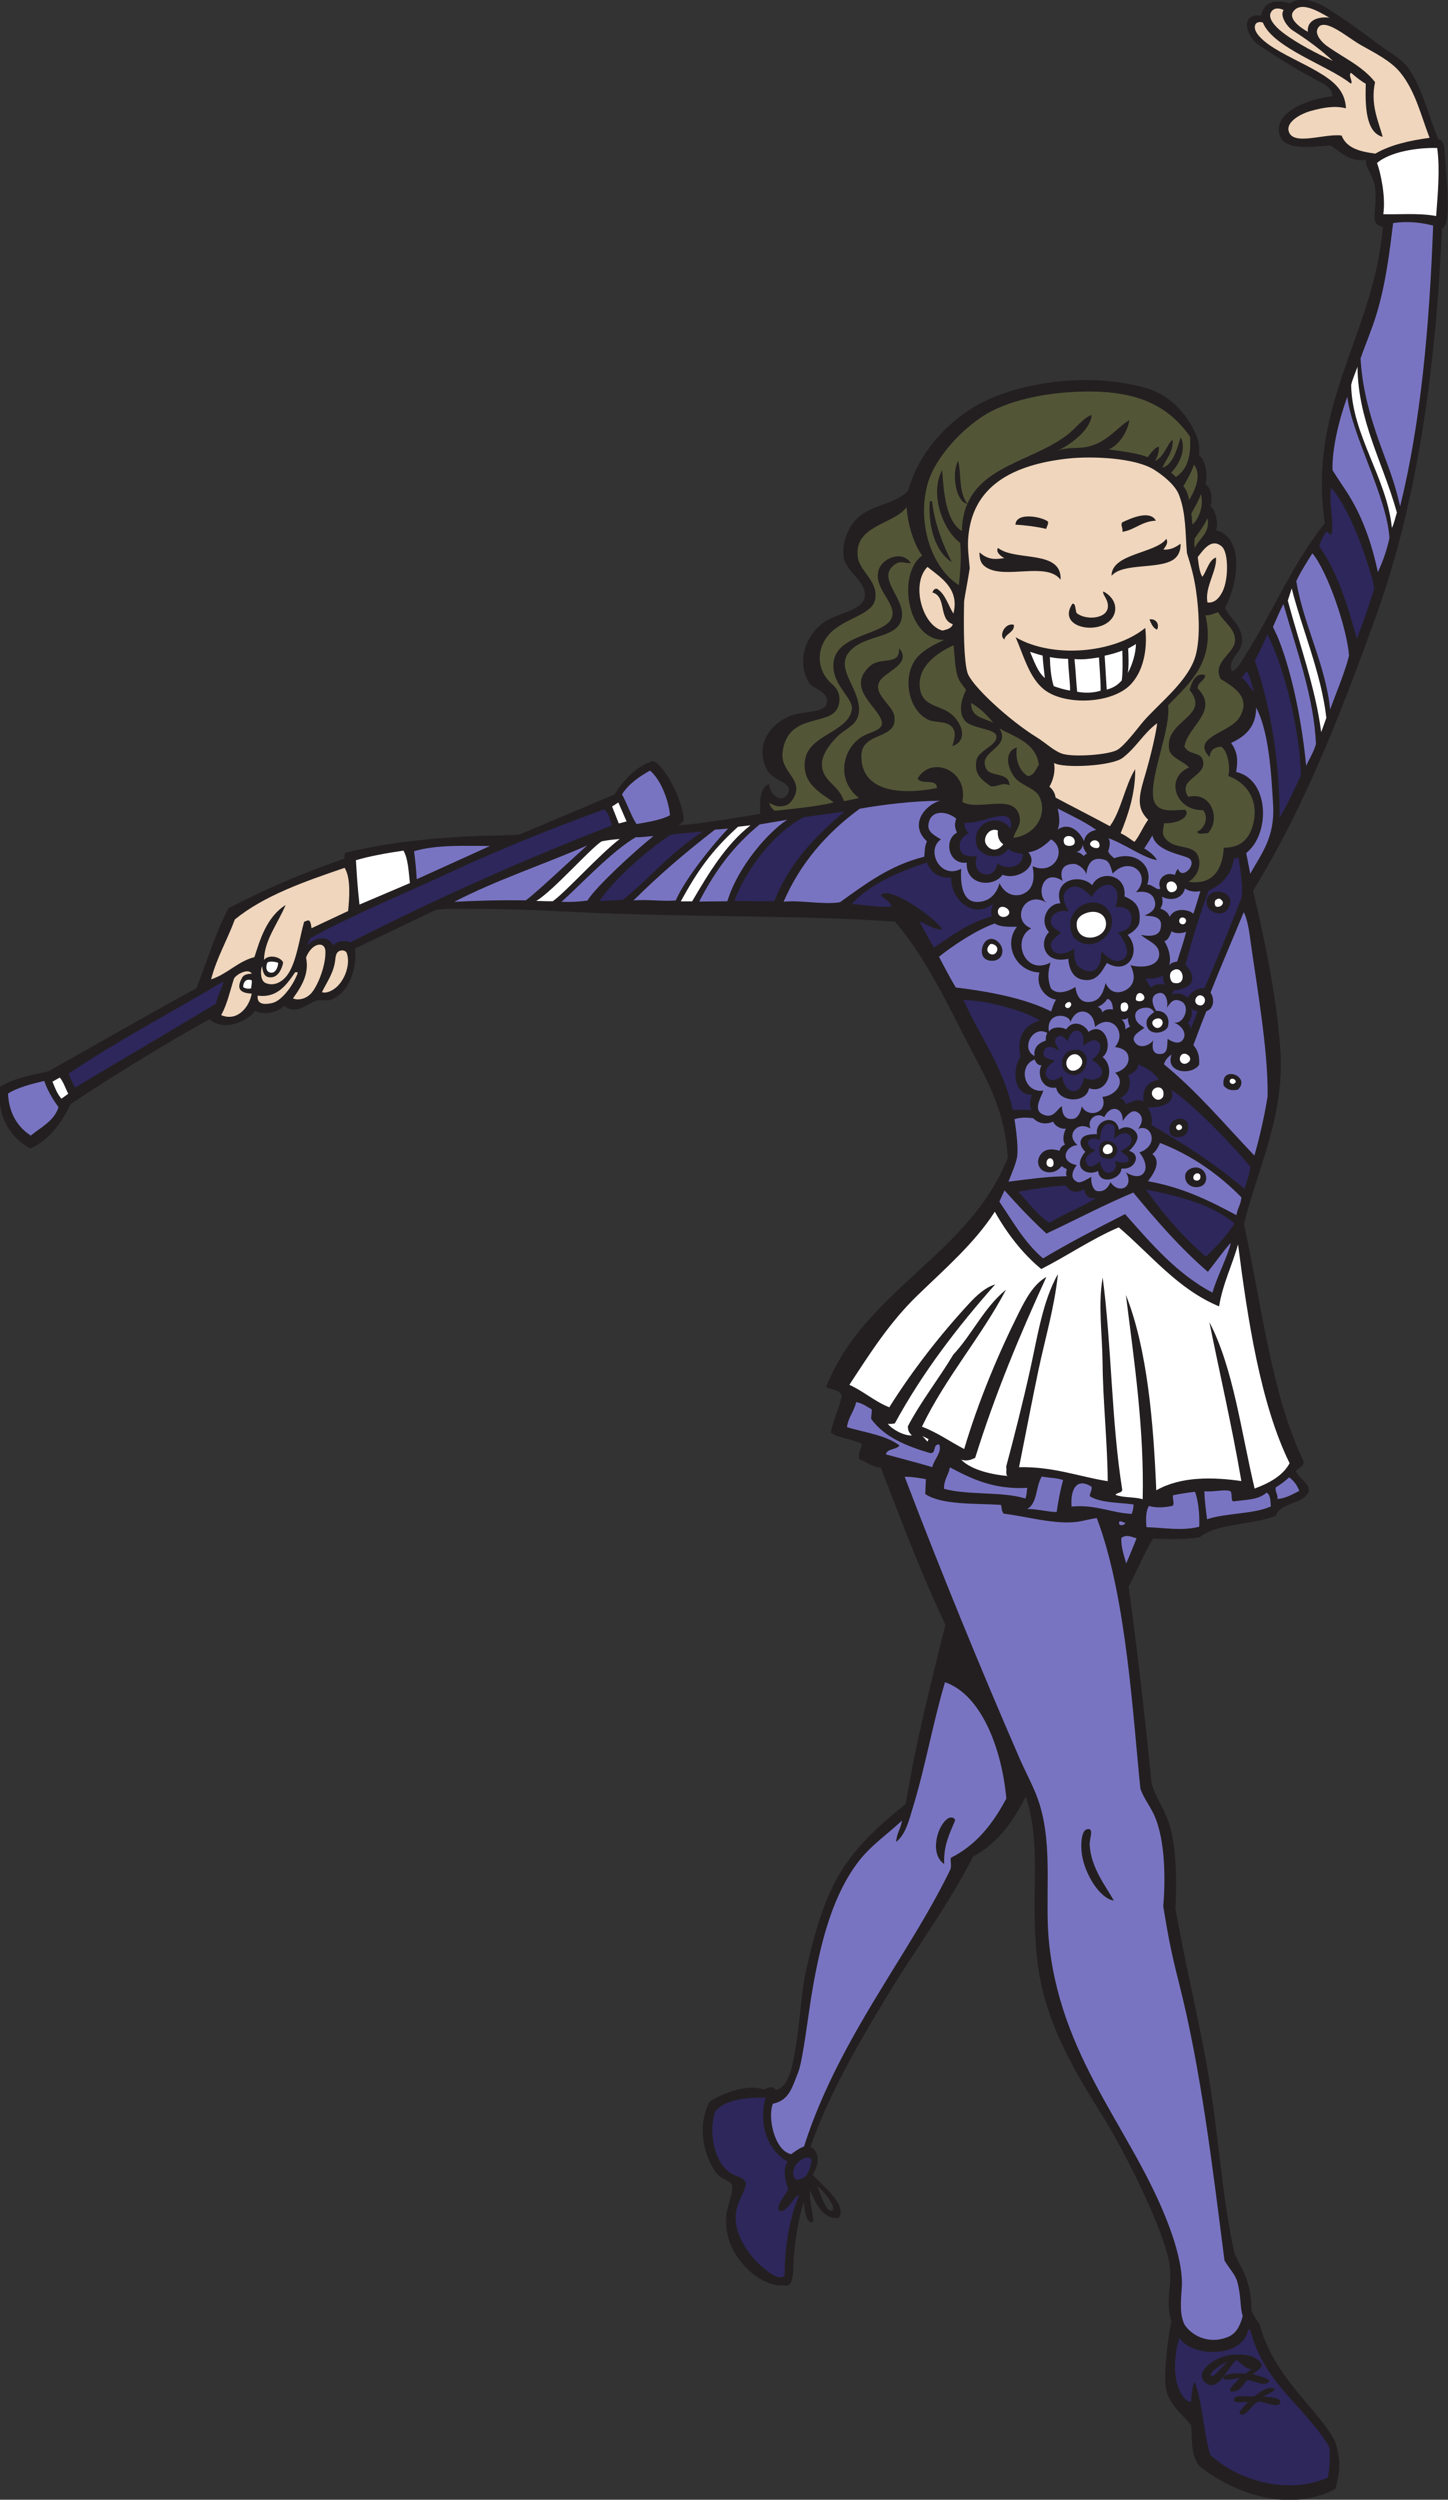 <?xml version="1.0" encoding="UTF-8" standalone="no"?>
<svg
   xmlns:dc="http://purl.org/dc/elements/1.1/"
   xmlns:cc="http://creativecommons.org/ns#"
   xmlns:rdf="http://www.w3.org/1999/02/22-rdf-syntax-ns#"
   xmlns:svg="http://www.w3.org/2000/svg"
   xmlns="http://www.w3.org/2000/svg"
   viewBox="0 0 567.413 979.253"
   height="979.253"
   width="567.413"
   xml:space="preserve"
   id="svg2"
   version="1.1"><rect x="0" y="0" width="567.413" height="979.253" fill="#333333" stroke="none"/><defs
     id="defs6" /><g
     transform="matrix(1.333,0,0,-1.333,0,979.253)"
     id="g10"><g
       transform="scale(0.1)"
       id="g12"><path
         id="path14"
         style="fill:#231f20;fill-opacity:1;fill-rule:evenodd;stroke:none"
         d="m 3832.11,3051.72 c 1.19,-17.44 -15.92,-18.4 -22.58,-28.79 8.4,-22.25 42.03,-35.68 37.68,-60 -15.32,-38.59 -82.46,-30.59 -96.16,-70.63 -66.73,-28.34 -172.94,-21.23 -224,-63.69 -41.21,-6.77 -80.84,-6.01 -137.62,-3.92 -26.75,-44.65 -47.18,-94.98 -71.66,-141.68 26.19,-187.93 48.81,-393.09 66.66,-568.58 3.34,-32.91 26.55,-64.57 45.43,-108.57 28.05,-65.35 30.22,-178.71 25.67,-268.95 28.14,-160.03 69.18,-330.97 92.89,-464.64 33.3,-187.68 43.49,-386.723 81.17,-550.415 23.26,-48.906 49.8,-82.695 49,-165.996 3.83,-9.375 11,-21.523 24.09,-40.293 42.38,-158.886 175.23,-251.054 221.62,-343.711 13.77,-40.214 19.53,-81.621 0.74,-140.566 -148.79,-76.387 -313.85,-0.918 -399.92,68.164 -26.29,37.11 -19.36,72.891 -23.64,119.336 -24.94,33.203 -69.72,61.563 -75.15,116.582 -4.16,42.149 7.34,150.156 17.62,187.637 -20.26,66.015 2.81,94.98 -5.47,164.472 -11.41,95.684 -131.16,335.02 -199.53,444.16 -83.75,133.69 -170.1,277.34 -189.79,455 -7.25,65.43 -8.73,137.74 -7.42,202.91 1.85,92.11 2.87,190.63 -26.17,276.7 -36,-68.79 -78.42,-134.79 -154.94,-176.13 -74.01,-145.18 -169.77,-272.27 -252.99,-410.18 -83.91,-139.04 -166.41,-278.32 -225.1,-442.42 20.12,-10.76 32.64,-38.946 6.8,-82.11 27.01,-32.226 102.2,-87.441 76.77,-127.07 -50.17,-6.094 -70.31,49.277 -84.16,80.82 -4.43,-24.687 7.5,-64.004 8.93,-91.738 -16.41,-10.684 -26.47,23.359 -27.46,57.324 -14.32,-36.426 -24.9,-105.254 -29.71,-156.621 -3.28,-35.137 3.65,-97.871 -29.28,-87.969 -48.51,-4.218 -101.56,33.633 -133.75,78.926 -26.68,37.52 -38.86,77.754 -35.71,125.645 1.73,26.113 19.13,60.351 17.45,86.757 -1.17,18.321 -31.93,15.391 -50.68,44.219 -37.07,57.007 -50.76,137.637 -15.73,204.087 29.35,20.21 106.2,54.23 158.81,35.78 16.53,7.16 27.09,10.97 35.75,-1.23 22.83,2.22 40,37.32 46.15,63.02 27.4,114.63 22.67,199.73 44.82,296.76 56.04,245.45 109.77,336.47 291.27,480.78 29.79,183.64 73.75,354.55 116.51,526.56 -69.94,146.68 -129.46,304.95 -190.16,461.9 -26.99,1.5 -41.11,17.32 -63.32,24.16 -3.22,20.37 5.41,30.04 7.91,45.21 -27.19,14.63 -66.19,16.12 -91.35,33.01 6.9,39.61 24.75,69.36 32.09,108.56 -6.5,18.26 -29.76,17.83 -46.15,25.08 113.5,288.33 420.53,386.97 534.37,674.98 -8.41,128.73 -53.53,214.12 -97.08,296.04 -71.68,134.79 -135.04,280.91 -234.95,397.47 -298.34,19.98 -629.7,12.49 -949.11,28.4 -97.98,4.87 -194.32,9.65 -286.46,8.77 -35.13,-0.35 -79.73,2.44 -113.57,-2.65 l -238.15,-113.91 c 6.86,-56.55 -15.92,-130.61 -71.574,-150.78 -10.046,-3.64 -24.929,1.89 -41.234,-2.21 -28.297,-7.11 -56.957,-44.75 -95.648,-15.46 -16.204,-17.41 -54.305,-28.57 -85.348,-14.91 -24.082,-32.49 -93.719,-60.96 -133.082,-24.36 C 511.188,4294.88 294.902,4161.75 206.609,4100.37 182.398,4046.09 140.453,3992.88 88.977,3971.02 29,4004.1 -9.293,4064.84 0,4152.33 c 43.598,26.87 92.836,34 142.285,45.53 152.332,85.64 291.504,166.18 434.895,243.83 32.058,80.22 55.617,162.67 95.144,236.18 112.457,57.38 219.629,103.81 339.466,144.73 l 1.81,17.07 c 114.68,28.97 256.83,45.11 397.58,49.86 43.23,1.46 85.14,1.5 115.64,4.05 l 279.45,117.84 c 23.3,37.76 66.07,86.05 113.42,97.97 39.08,-13.22 95.72,-136.19 88.92,-177.1 l -13.32,-11.46 c 84.83,6.65 160.57,21.46 239.4,33.5 -0.73,27.84 -3.42,77.12 26.33,87.56 1.36,-33.04 40.11,-61.07 56.44,-24.54 13.03,29.15 -46.37,35.44 -62.09,65.58 -39.61,75.95 11.84,141.82 77.42,162.66 36.04,11.45 93.79,5.21 97.99,36.26 4.53,33.47 -41.72,40.84 -51.23,55.84 -39.78,62.72 -11.87,143.41 45.39,181.61 37.85,25.24 110.88,33.4 116.78,71.72 7.3,47.45 -54.65,73.19 -61.43,117.32 -7.69,50.09 19.89,98.99 45.28,119.58 46.68,37.83 108.12,37.16 144.16,76.63 33.51,122.77 137.13,228.91 253.9,275.49 127.27,50.77 304.96,68.09 450.12,24.12 63.2,-19.14 114.14,-71.12 141.54,-133.7 8.67,-19.78 11.57,-32.41 9.63,-62.3 12.15,-7.51 28.19,-45.37 18.75,-85.35 16.41,-8.42 22.54,-43.79 13.97,-63.71 10.62,-7.61 25.52,-36.39 17.61,-71.42 87.02,-22.74 61.06,-166.72 25.88,-226.04 7.6,-27.52 52.78,-52.64 50.2,-100.68 -1.9,-35.34 -45.02,-52.33 -29.75,-87.74 19.18,7.98 28.21,30.46 38.83,46.88 78.3,121.05 142.23,276.44 234.2,388.14 -51.78,350.96 144.96,556.97 170.43,870.57 -23.34,7.15 -25.25,17.8 -24.26,34.9 0.63,11.02 5.9,57.98 0.45,87.88 -5.49,30.09 -30.78,57.08 -24.67,74.48 -53.3,-5.93 -74.41,23.97 -105.64,42.58 -60.14,-4.64 -138.38,-15.29 -149.96,33.32 -15.76,66.21 84.55,102.88 155.97,111.73 -0.19,28.17 -32.07,38.64 -50.88,48.96 -60.19,33.05 -105.76,60.62 -164.21,100.25 -41.86,28.38 -56.49,95.48 5.97,87.68 8.07,48.18 53.48,44.66 84.24,35.53 31.37,23.72 81.78,6.66 126.23,-25.27 43.03,-26.83 94.2,-65.36 138.85,-98.37 31.19,-23.06 66.15,-40.63 86.5,-71.17 38.99,-58.5 57.85,-142.55 84.67,-204.21 12.36,-1.22 17.38,-17.08 17.85,-27.06 3.54,-75.74 24.06,-221.01 -7.48,-236.5 -17.58,-413.37 -73.73,-803.65 -191.89,-1132.81 -104.79,-291.85 -212.78,-568.46 -363.11,-811.99 35.16,-149.67 68.01,-305.93 80,-464.34 14.88,-196.51 -70.12,-361.41 -106.74,-515.69 51.98,-239.47 81.74,-503.67 175.18,-696.99 z M 2402.54,921.426 c 21.99,-15.586 55.84,-63.281 44.63,-70.488 -16.9,-10.84 -33.38,42.949 -44.63,70.488 v 0" /><path
         id="path16"
         style="fill:#ffffff;fill-opacity:1;fill-rule:evenodd;stroke:none"
         d="m 4224.86,6911.35 c 8.83,-62.79 1.41,-138.33 -3.04,-200.02 -51.02,9.66 -112.44,3.89 -155.37,5.46 7.5,51.16 -7.52,120.71 -18.4,150.63 37.63,31.87 114.16,45.35 176.81,43.93 v 0" /><path
         id="path18"
         style="fill:#7974c2;fill-opacity:1;fill-rule:evenodd;stroke:none"
         d="m 4212.97,6683.3 c -10.9,-294.37 -35.68,-576.27 -97.05,-825.3 -14.88,65.2 -28.56,100.15 -50,158.18 -26.72,72.29 -60.57,169.34 -66.35,276.65 14.1,40.65 34.06,86.84 47.99,133.51 26.58,89.12 37.48,180.5 47.85,264.44 41.35,5.92 81.6,1.91 117.56,-7.48 v 0" /><path
         id="path20"
         style="fill:#7974c2;fill-opacity:1;fill-rule:evenodd;stroke:none"
         d="m 3960.8,6180.48 c 11.97,-110.63 116.47,-294.4 123.73,-415.59 -6.83,-31.43 -18.89,-68.67 -34.08,-99.91 -18.71,88.68 -47.19,167.27 -91.91,236.27 -13.93,21.48 -29.79,44.29 -41.29,63.26 -1.86,60.18 17.73,144.94 43.55,215.97 v 0" /><path
         id="path22"
         style="fill:#7974c2;fill-opacity:1;fill-rule:evenodd;stroke:none"
         d="m 3910.12,5261.19 c -12.66,130.19 -78.07,248.28 -99.46,377.15 13.73,29.39 30.79,55.31 47.31,81.79 45.14,-53.56 102.42,-222.96 107.75,-300.89 -12.99,-51.42 -38.28,-109.98 -55.6,-158.05 v 0" /><path
         id="path24"
         style="fill:#7974c2;fill-opacity:1;fill-rule:evenodd;stroke:none"
         d="m 3772.93,5570.85 c 37.32,-132.13 89.77,-272.64 95.57,-411.46 -7.7,-25.6 -17.19,-38.25 -28.73,-63.92 -12.25,128.24 -40.84,267.78 -78.13,364.51 -6.23,16.21 -12.17,28.81 -19.57,43.75 10.37,23.13 20.8,48.95 30.86,67.12 v 0" /><path
         id="path26"
         style="fill:#ffffff;fill-opacity:1;fill-rule:evenodd;stroke:none"
         d="m 3339.2,5453.77 c 0.19,-26.33 -11.11,-63.36 -24,-85.42 3.75,15.81 2.42,54.71 1.23,72.08 8.2,4.84 16.09,8.15 22.77,13.34 v 0" /><path
         id="path28"
         style="fill:#ffffff;fill-opacity:1;fill-rule:evenodd;stroke:none"
         d="m 3028.03,5430.67 c 11.46,-3.5 23.69,-7.81 36.91,-11.03 1,-20.85 4.51,-45.28 6.62,-65.99 -21.44,17.35 -33.16,53.42 -43.53,77.02 v 0" /><path
         id="path30"
         style="fill:#ffffff;fill-opacity:1;fill-rule:evenodd;stroke:none"
         d="m 3299.26,5434.32 c 0.95,-28.12 1.62,-65.88 -1.62,-87.72 -8.48,-9.13 -18.62,-20.01 -44.16,-27.05 -1.78,33.21 -4.38,66.45 -6.16,99.67 20.41,4.57 33.81,8.14 51.94,15.1 v 0" /><path
         id="path32"
         style="fill:#ffffff;fill-opacity:1;fill-rule:evenodd;stroke:none"
         d="m 3086.31,5415.21 c 17.03,-3.55 30.19,-4.37 53.61,-5.29 0.45,-32.73 6.43,-71.18 5.72,-93.21 -17.65,2.96 -31.11,7.11 -48.04,13.09 -7.99,25.09 -10.59,56.09 -11.29,85.41 v 0" /><path
         id="path34"
         style="fill:#ffffff;fill-opacity:1;fill-rule:evenodd;stroke:none"
         d="m 3158.67,5409.23 c 27.6,-1.69 39.92,0.13 71.88,5.03 1.99,-33.3 5.41,-72.71 4.94,-97.79 -21.27,-6.63 -43.89,-7.68 -68.95,-3.17 -2.85,26.56 -4.41,63.38 -7.87,95.93 v 0" /><path
         id="path36"
         style="fill:#2e275c;fill-opacity:1;fill-rule:evenodd;stroke:none"
         d="m 3665.18,5373.77 c 9.98,-14.98 14.59,-42.57 21.75,-62.52 -10.78,12.3 -23.1,34.24 -36.73,43.31 l 14.98,19.21 v 0" /><path
         id="path38"
         style="fill:#ffffff;fill-opacity:1;fill-rule:evenodd;stroke:none"
         d="m 1817.67,4987.98 24.32,-55.77 -22.94,-5.96 -19.69,49.77 18.31,11.96 v 0" /><path
         id="path40"
         style="fill:#7974c2;fill-opacity:1;fill-rule:evenodd;stroke:none"
         d="m 2763.28,4992.99 c -44.45,-12.58 -91.85,-70.11 -38.42,-119.22 -7.46,-16.44 -5.9,-29.91 -7.91,-45.21 -103.32,-26.04 -173.94,-81.41 -247.81,-133.88 -49,-7.85 -118.51,7.06 -165.49,1.47 47.85,112.28 127.7,203.62 223.69,273.36 63.52,11.43 152.99,22.77 235.94,23.48 v 0" /><path
         id="path42"
         style="fill:#7974c2;fill-opacity:1;fill-rule:evenodd;stroke:none"
         d="M 2314.34,4937.15 C 2260.57,4903 2169.61,4801.29 2138.19,4697.62 l -82.76,-0.89 c 47.76,92.31 100.45,163.05 177.79,226.67 l 81.12,13.75 v 0" /><path
         id="path44"
         style="fill:#7974c2;fill-opacity:1;fill-rule:evenodd;stroke:none"
         d="m 2810.88,4940.41 c -5.25,-16.54 -5.04,-23.95 2.21,-41.23 -39.67,-20.62 -25.38,-94.77 28.84,-88.05 -4.18,-65.91 77.29,-75.34 105.3,-35.7 43.71,-17.6 109.86,26.03 75.7,66.07 29.8,4.13 49.86,21.9 66.87,38.05 50.34,-30.67 8.56,-108.46 -54.35,-78.72 6.7,-34.58 2.03,-59.45 -15.41,-73.94 -22.38,-18.59 -61.7,-17.96 -81.84,23.93 -7.91,-29.99 -28.34,-55.11 -65.95,-55.22 -40.57,-0.12 -49.89,47.22 -46.59,97.43 -62.09,-32.72 -104.88,54.99 -59.74,86.39 -14.44,9.64 -39.34,20.42 -36.76,42.83 5.43,47.23 56.37,40.16 81.72,18.16 v 0" /><path
         id="path46"
         style="fill:#7974c2;fill-opacity:1;fill-rule:evenodd;stroke:none"
         d="m 3109.08,4970.17 c 43.97,-22.48 80.51,-39.56 113.62,-62.83 -19.93,-3.9 -32.31,-14.57 -36.14,-32.95 -11.35,25.82 -41.76,58.2 -77.61,33.75 8.24,16.35 5.19,42.08 0.13,62.03 v 0" /><path
         id="path48"
         style="fill:#7974c2;fill-opacity:1;fill-rule:evenodd;stroke:none"
         d="m 2101.68,4908.17 c 8.32,0.21 23.14,1.71 38.46,2.89 -43.95,-45.75 -127.27,-148.85 -153.69,-211.24 -44.2,-3.08 -79.49,3.75 -124.06,0.25 78.14,77.11 145.12,134.71 239.29,208.1 v 0" /><path
         id="path50"
         style="fill:#7974c2;fill-opacity:1;fill-rule:evenodd;stroke:none"
         d="m 1921.17,4889.29 c -53.98,-42.69 -173.11,-152.49 -194.24,-189.76 -29.39,-3.47 -45.7,-4.36 -76.37,-3.63 56.97,50.99 148.56,149.51 218.32,189.89 17.36,-0.61 34.92,2.4 52.29,3.5 v 0" /><path
         id="path52"
         style="fill:#ffffff;fill-opacity:1;fill-rule:evenodd;stroke:none"
         d="m 1186.06,4846.46 c 13.57,-23.74 15.15,-60.82 18.9,-95.47 l -148.23,-63.08 c -5.57,52.61 -6.92,72.18 -10.44,130.38 35.95,10.67 85.41,20.25 139.77,28.17 v 0" /><path
         id="path54"
         style="fill:#ffffff;fill-opacity:1;fill-rule:evenodd;stroke:none"
         d="m 3159.26,4869.49 c -1.92,-12.04 -27.52,-11.81 -30.92,-1.66 -9.94,29.71 35.02,27.24 30.92,1.66 v 0" /><path
         id="path56"
         style="fill:#ffffff;fill-opacity:1;fill-rule:evenodd;stroke:none"
         d="m 3232.17,4859.61 c -2.21,-13.49 -37.97,-0.89 -24.81,12.46 10.39,10.53 27.17,2.09 24.81,-12.46 v 0" /><path
         id="path58"
         style="fill:#7974c2;fill-opacity:1;fill-rule:evenodd;stroke:none"
         d="m 3258.13,4882.85 c 41.19,-12.94 108.57,-60.92 143.22,-64.21 -8.5,14.46 -23.77,26.32 -37.89,34.23 6.54,9.21 17.05,26.03 24.27,38.17 10.47,-45.4 81.43,-54.96 104.69,-65.72 31.92,-14.77 -17.62,-68.53 -29.26,-32.59 -5.6,-5.09 -6.52,-9.69 -9.39,-17.73 -30.63,11.66 -54.26,-15.39 -42.64,-40.19 -9.88,-7.18 -23.2,12.89 -38.53,11.72 18.92,55.35 -35.16,100.81 -97.19,77.49 -6.11,5.34 -14.78,11.73 -17.66,20.67 2.93,8.42 8.52,28.12 0.38,38.16 v 0" /><path
         id="path60"
         style="fill:#7974c2;fill-opacity:1;fill-rule:evenodd;stroke:none"
         d="m 3183.69,4863.91 c 0.45,-9.52 4.73,-17.15 11.78,-26.94 -4.84,-1.22 -7.89,-3.05 -9.63,-6.72 -6.15,6.93 -13.75,11.57 -21.66,11.94 10.98,3.22 16.56,10.63 19.51,21.72 v 0" /><path
         id="path62"
         style="fill:#7974c2;fill-opacity:1;fill-rule:evenodd;stroke:none"
         d="m 3248.11,4819.12 c 14.08,-4.58 17.98,-23.69 22.83,-40.13 51.35,54.98 117.13,-4.49 68.4,-54.92 19.06,4.1 44.25,1.07 52.65,-17.85 12.8,-28.8 -7.73,-42.94 -26.83,-49.94 6.17,-4.74 58.96,5.66 45.89,-41.28 -5.99,-21.53 -34.66,-20.64 -57.34,-16.15 21.47,-18.64 51.66,-26.49 53.81,-53.75 2.77,-35.37 -41.93,-46.19 -84.24,-35.53 14.59,-29.95 11.97,-52.04 -5.27,-66.86 -18.36,-15.77 -52.42,-22.25 -67.76,14.71 -6.01,-21.36 -12.44,-48.65 -40.09,-54.67 -32.48,-7.07 -44.89,15.1 -48.87,43.02 -18.87,-12.56 -54.2,-25.53 -72.15,-3.87 -10.14,27 -8.67,49.72 -0.62,75.77 -76.33,-40.76 -116.25,68.28 -57.06,100.32 -62.01,24.16 -18.75,114.6 46.16,75.14 -32.56,21.31 -13.48,104.03 46.46,64.21 -6.27,15.77 -10.23,50.12 32.81,50 13.79,-0.05 34.79,-17.52 36.61,-31.75 1.66,21.65 10.91,57.71 54.61,43.53 z m -37.37,-74.37 c -32.69,34.47 -116.95,18.71 -93.61,-53.25 -36.45,1.07 -64.18,-50.52 -33.4,-84.49 -30.74,-30.26 -14.28,-95.07 56.6,-78.49 2.35,-29.41 13.52,-55.21 40.47,-61.04 43.73,-9.45 57.93,24.28 73.2,48.72 64.13,-38.3 103.15,35.79 61.04,82.53 16.07,8.46 33.09,22.58 34.8,39.85 4.5,45.64 -15.39,60.63 -44.29,73.35 7.5,66.05 -73.6,78.59 -94.81,32.82 v 0" /><path
         id="path64"
         style="fill:#ffffff;fill-opacity:1;fill-rule:evenodd;stroke:none"
         d="m 3434.26,4753.28 c 18.67,11.82 38.61,-20.12 14.69,-28.33 -18.07,-6.21 -25.55,21.46 -14.69,28.33 v 0" /><path
         id="path66"
         style="fill:#7974c2;fill-opacity:1;fill-rule:evenodd;stroke:none"
         d="m 3528.69,4727.34 c -6.81,-22.25 -13.18,-44.41 -20.55,-66.58 -6.99,9.12 -52.77,23.88 -69.62,-9.14 -4.32,12.43 -14.46,19.92 -27.7,24.59 7.29,10.52 8.01,18.99 5.04,34.74 28.36,-14.49 60.51,-5.09 67.62,24.3 7.56,-6.09 24.18,-11.92 45.21,-7.91 v 0" /><path
         id="path68"
         style="fill:#ffffff;fill-opacity:1;fill-rule:evenodd;stroke:none"
         d="m 2936.31,4657.68 c -3.48,4.57 -3.73,12.19 -0.92,17.18 6.07,10.85 22.36,6.5 28.75,-2.3 11.9,-16.42 -16.82,-29.31 -27.83,-14.88 v 0" /><path
         id="path70"
         style="fill:#ffffff;fill-opacity:1;fill-rule:evenodd;stroke:none"
         d="m 3574.82,4702.23 c 8.81,5.03 11.64,3.64 17.37,-2.51 8.38,-8.98 -4.34,-21.05 -16.25,-18.1 -6.25,1.55 -6.7,17.42 -1.12,20.61 v 0" /><path
         id="path72"
         style="fill:#7974c2;fill-opacity:1;fill-rule:evenodd;stroke:none"
         d="m 2989.47,4622.63 c -41.27,-52.83 -2.58,-132.11 66.17,-134.29 -13.08,-46.09 24.75,-77.57 48.83,-79.82 -7.61,-11.58 -11.83,-27.27 -14.26,-34.83 -79.1,40.49 -193.22,60.1 -280.31,70.47 -17.79,28.74 -33.22,60.11 -49.63,90.39 42.15,33.46 108.64,78.17 164.05,97.81 14.53,-10.34 39.53,-9.99 65.15,-9.73 z m -74.72,-99.95 c 31.66,-1.19 39.61,30.23 24.76,49.45 -18.06,23.37 -40.97,17.29 -49.51,-3.57 -8.52,-20.86 -3.81,-44.81 24.75,-45.88 v 0" /><path
         id="path74"
         style="fill:#ffffff;fill-opacity:1;fill-rule:evenodd;stroke:none"
         d="m 817.809,4516.61 c -0.993,-15.46 -8.907,-31.14 -22.579,-28.78 -15.289,2.63 -13.339,20.63 -9.339,29.28 6,5.78 24.949,2.64 31.918,-0.5 v 0" /><path
         id="path76"
         style="fill:#7974c2;fill-opacity:1;fill-rule:evenodd;stroke:none"
         d="m 3656.05,4665.23 c 6.25,-7.43 14.26,-42.36 17.25,-64.54 19.22,-142.23 55,-336.12 53.09,-476.12 -9.51,-60.13 -24.4,-124.12 -38.91,-174.37 -87.07,91.18 -168.3,188.86 -265.92,268.3 3.75,12.99 12.27,21.7 22.58,28.78 -20.37,-54.18 59.12,-62.9 80.88,-30.13 2.3,28.06 -5.57,44.8 -16.88,57.68 12.74,33.3 25.43,68.8 38.34,99.78 22.97,7.04 24.34,37.38 11.98,54.53 31.44,79.67 65.29,157.2 97.59,236.09 z m -58.82,-509.68 c 8.77,-9.65 19.96,-16.6 41.97,-11.53 40.23,39.14 -52.4,74.44 -41.97,11.53 v 0" /><path
         id="path78"
         style="fill:#ffffff;fill-opacity:1;fill-rule:evenodd;stroke:none"
         d="m 3485.37,4635.42 c -5.88,-11.66 -23.65,-3.43 -17.73,9.38 4.98,10.81 24.1,3.24 17.73,-9.38 v 0" /><path
         id="path80"
         style="fill:#ffffff;fill-opacity:1;fill-rule:evenodd;stroke:none"
         d="m 738.254,4442.03 c -5.867,-2.95 -18.609,-1.07 -23.457,3.59 0.191,12.49 7.211,26.04 24.66,19.93 2.047,-2.71 -0.238,-15.34 -1.203,-23.52 v 0" /><path
         id="path82"
         style="fill:#7974c2;fill-opacity:1;fill-rule:evenodd;stroke:none"
         d="m 3486.84,4607.93 c -7.13,-30.65 -17.68,-58.25 -26.31,-87.55 -6.92,-0.81 -19.57,-3.74 -23.5,-11.6 6.15,20.86 0.37,48.04 -14.18,71.6 13.03,2.94 17.38,20.99 21.41,29.34 5.97,-6.12 25.94,-8.61 42.58,-1.79 v 0" /><path
         id="path84"
         style="fill:#ffffff;fill-opacity:1;fill-rule:evenodd;stroke:none"
         d="m 2928.46,4547 c -10.94,-15.67 -39.71,3 -18.32,23.74 5.62,5.45 30.93,-5.64 18.32,-23.74 v 0" /><path
         id="path86"
         style="fill:#ffffff;fill-opacity:1;fill-rule:evenodd;stroke:none"
         d="m 3450.1,4457.79 c -10.35,2.55 -15.22,26.28 -5.3,34.17 32.82,26.11 49.13,-44.96 5.3,-34.17 v 0" /><path
         id="path88"
         style="fill:#ffffff;fill-opacity:1;fill-rule:evenodd;stroke:none"
         d="m 3363.42,4410.9 c -3.83,-9.69 -25.14,-9.39 -24.49,-0.41 2.2,30.93 29.78,13.84 24.49,0.41 v 0" /><path
         id="path90"
         style="fill:#7974c2;fill-opacity:1;fill-rule:evenodd;stroke:none"
         d="m 3429.9,4384.34 c 11.14,15.36 19.2,29.67 41.41,19.73 31.01,-13.89 8.07,-71.03 -21.35,-62.37 25.72,-10.12 36.23,-30.43 30.47,-45.35 -4.49,-11.6 -17.81,-23.23 -47.99,-3.08 -2.32,-18.17 3.48,-45.96 -24.71,-44.62 -22.16,1.05 -20.76,23.75 -17.52,40.54 -8.35,-12.87 -35.31,-26.23 -51.17,-9.64 -19.72,20.66 11.02,34.95 25.1,46.14 -10.12,7.47 -21.84,13.2 -25.53,26.2 -6.01,21.18 8.42,29.98 22.41,32.22 18.84,3.02 25.48,-3.26 31.91,-11.81 -12.93,-10.52 -22.29,-16.85 -22.66,-32.5 2.02,-41.69 57.62,-30.65 63.21,-9.66 6.27,23.59 -6.6,46.88 -34.89,45.37 -8.2,12.97 -22.38,45.85 8.3,52.4 22.09,4.71 28.05,-29.52 23.01,-43.57 v 0" /><path
         id="path92"
         style="fill:#7974c2;fill-opacity:1;fill-rule:evenodd;stroke:none"
         d="m 3271.68,4379.32 c -9.2,2.09 -25.35,1.01 -30.57,-8.53 -3.16,8.89 -6.93,14.13 -14.65,16.44 12.88,4.3 25.36,16.56 27.82,22.98 9.45,0.78 16.72,-10.59 17.4,-30.89 v 0" /><path
         id="path94"
         style="fill:#ffffff;fill-opacity:1;fill-rule:evenodd;stroke:none"
         d="m 3146.5,4400.18 c 8.11,-7.28 -4.9,-21.76 -13,-14.48 -8.75,7.86 7.01,19.87 13,14.48 v 0" /><path
         id="path96"
         style="fill:#ffffff;fill-opacity:1;fill-rule:evenodd;stroke:none"
         d="m 3531.33,4420.8 c 20.29,-6.35 9.33,-36.32 -8.83,-28.04 -17.99,8.19 -5.12,32.41 8.83,28.04 v 0" /><path
         id="path98"
         style="fill:#ffffff;fill-opacity:1;fill-rule:evenodd;stroke:none"
         d="m 3298.24,4397.97 c 12.21,6.72 18.67,-2.24 18.42,-11.19 -0.23,-7.89 -5.72,-15.78 -17.13,-12.86 -6.52,1.66 -7.19,20.81 -1.29,24.05 v 0" /><path
         id="path100"
         style="fill:#7974c2;fill-opacity:1;fill-rule:evenodd;stroke:none"
         d="m 3296.09,4350.8 c 8.87,-2.09 15.9,0.63 20.24,4.51 -2.31,-7.27 2.52,-21.97 5.78,-26.48 -3.46,-0.07 -10.47,-4.77 -13.79,-7.91 0.45,10.95 -2.3,22.58 -12.23,29.88 v 0" /><path
         id="path102"
         style="fill:#ffffff;fill-opacity:1;fill-rule:evenodd;stroke:none"
         d="m 3390.39,4332.04 c -11.29,14.43 10.98,25.78 21.09,19.75 17.62,-10.52 -5.29,-39.94 -21.09,-19.75 v 0" /><path
         id="path104"
         style="fill:#ffffff;fill-opacity:1;fill-rule:evenodd;stroke:none"
         d="m 200.652,4131.92 -20.043,-14.56 c -12.996,15.04 -18.679,31.26 -26.355,50.12 l 21.531,12.06 c 11.106,-13.08 17.262,-33.63 24.867,-47.62 v 0" /><path
         id="path106"
         style="fill:#ffffff;fill-opacity:1;fill-rule:evenodd;stroke:none"
         d="m 3490.29,4222.19 c -13.32,-7.65 -26.68,5.29 -20.41,19.3 9.69,21.68 44.77,-5.3 20.41,-19.3 v 0" /><path
         id="path108"
         style="fill:#ffffff;fill-opacity:1;fill-rule:evenodd;stroke:none"
         d="m 3616.91,4173.84 c 6.06,6.73 20.39,-2.79 14.32,-9.57 -8.18,-9.11 -21.68,1.36 -14.32,9.57 v 0" /><path
         id="path110"
         style="fill:#ffffff;fill-opacity:1;fill-rule:evenodd;stroke:none"
         d="m 3419.67,4125.37 c -1.31,-7.23 -13.32,-15.58 -23.67,-8.16 -16.51,11.79 -9.71,27.17 1.36,31.9 11.06,4.73 26.39,-1.18 22.31,-23.74 v 0" /><path
         id="path112"
         style="fill:#7974c2;fill-opacity:1;fill-rule:evenodd;stroke:none"
         d="m 3300.06,4051.73 c 21.58,31.02 34.08,32.15 44.84,25.11 10.76,-7.03 19.79,-22.22 0.71,-48.48 22.94,10.89 42.32,-9.2 39.9,-31.48 -1.92,-17.44 -17.72,-31.95 -36.21,-37.24 38.79,-47.88 10.99,-90.83 -39.44,-58.55 25.9,-43.61 -21.25,-66.41 -45.48,-28.69 -4.07,-11.29 -15.98,-31.04 -39.95,-26.26 -10.54,2.1 -19.25,24.91 -15.68,41.45 -9.82,-4.09 -31.31,-19.8 -41.5,-15.09 -12.74,5.89 -24.44,19.14 -2.02,49.71 -54.39,11.36 -31.77,57.1 2.37,58.92 -10.45,8.44 -21.06,24.03 -11.49,40.49 5.73,9.88 22.54,23.51 50.02,8.05 -13.06,26.42 18.28,50.15 39.89,33.28 19.9,40.98 57.61,25.96 54.04,-11.22 z m -75.29,-38.69 c -16.14,0.32 -35.28,-1.18 -43.17,-10.69 -12.46,-15.04 0.37,-33.69 9.08,-40.87 -9.18,-10.27 -19.68,-27.06 -14.96,-42.15 5.12,-16.33 28.73,-25.74 52.46,-14.42 3.54,-43.25 67.62,-24.14 68.52,7.12 22.52,-1.62 34.84,7.93 40.39,20.65 6.37,14.59 -2.15,27.67 -18.18,30.98 10.91,9.88 29.2,31.93 24.2,47.34 -5.73,17.57 -30.53,31.43 -53.85,15.3 -8.4,48.25 -71.31,29.02 -64.49,-13.26 v 0" /><path
         id="path114"
         style="fill:#7974c2;fill-opacity:1;fill-rule:evenodd;stroke:none"
         d="m 2982.27,4057.13 c 18.04,6 36.48,4.98 54.96,2.95 16.21,-17.19 40.86,-18.98 58.38,-9.92 5.05,-11.02 18.61,-22.39 37.94,-20.9 -7.87,-13.28 -10.64,-36.57 -2.55,-46.86 -8.71,-3.08 -14.12,-9.12 -16.27,-18.1 -17.6,5.55 -37.87,7.1 -51.35,-6.19 -24.1,-23.75 -9.24,-61.73 28.1,-56.74 15.47,2.07 23.31,11.23 29.81,17.76 2.77,-3.06 10.47,-6.61 15,-9.19 -1.15,-4.34 -4.38,-12.78 -0.33,-20.31 -61.9,-1.09 -115.92,-9.24 -171.43,-16.07 10.47,26.32 22.27,53.45 25.39,72.78 3.42,21.06 -0.7,67.01 -7.65,110.79 v 0" /><path
         id="path116"
         style="fill:#ffffff;fill-opacity:1;fill-rule:evenodd;stroke:none"
         d="m 3472.56,4038.61 c 7.89,-8.71 -6,-17.86 -12.62,-11.43 -8.14,7.91 4.51,20.36 12.62,11.43 v 0" /><path
         id="path118"
         style="fill:#7974c2;fill-opacity:1;fill-rule:evenodd;stroke:none"
         d="m 3649.26,3827.55 c -1.31,-20.64 -11.84,-32.98 -14.42,-52.46 -78.77,42.17 -159.43,82.23 -260.33,99.76 12.68,16.95 42.62,55.78 12.95,79.95 7.77,5.24 18.17,19.61 22.36,32.62 93.27,-35.74 173.99,-93.17 239.44,-159.87 z m -165.35,63.5 c -1.82,-31.62 33.59,-40.87 52.01,-28.14 13.03,9 14.49,33.41 -2.7,46.5 -18.1,13.8 -48.16,1.49 -49.31,-18.36 v 0" /><path
         id="path120"
         style="fill:#ffffff;fill-opacity:1;fill-rule:evenodd;stroke:none"
         d="m 3084.9,3942.03 c 15.41,3.85 18.13,-32.89 -2.15,-24.23 -10.29,4.4 -7.16,21.91 2.15,24.23 v 0" /><path
         id="path122"
         style="fill:#ffffff;fill-opacity:1;fill-rule:evenodd;stroke:none"
         d="m 3524.94,3896.7 c 5.08,-2.65 5.08,-13.22 0.94,-17.18 -5.84,-5.56 -15.84,-2.18 -17.36,2.51 -3.01,9.22 6.44,19.86 16.42,14.67 v 0" /><path
         id="path124"
         style="fill:#7974c2;fill-opacity:1;fill-rule:evenodd;stroke:none"
         d="m 3076.07,3721.02 c 85.41,39.94 167.02,83.29 255.43,120.52 68.52,-82.7 138.62,-163.65 219.22,-232.91 14.18,17.07 55,73.73 67.64,85.17 -7.6,-35.69 -45.65,-111.48 -54,-146.48 -105.06,55.41 -180,144.31 -257.04,230.9 -82.18,-41.73 -163.8,-83.97 -241.11,-130.08 -55.17,46.61 -90.94,112.31 -128.38,166.51 l 15.06,33.38 c 44,-49.34 77.5,-84.41 123.18,-127.01 v 0" /><path
         id="path126"
         style="fill:#f0d6bd;fill-opacity:1;fill-rule:evenodd;stroke:none"
         d="m 3591.56,5740.32 c 20.12,-17.2 20.33,-95.56 2.62,-131.87 -11.35,-23.27 -26.19,-34.95 -44.47,-32.81 -9.34,43.44 28.61,93.83 24.9,132.27 -21.27,-7.04 -27.66,-41.8 -40.2,-56.7 -8.84,14.43 -10.68,36.66 -13.43,57.86 14.94,18.71 39.41,57.89 70.58,31.25 z m -125.23,150.41 c 20.62,-55.03 17.71,-110.41 22.89,-169.68 13.63,-43.18 21.37,-73.3 26.52,-108.85 8.5,-58.59 13.5,-136.01 -0.19,-189.53 -20.08,-78.55 -112.91,-146.28 -158.44,-201.24 -14.28,-17.25 -53.87,-70.02 -74.59,-80.01 -27.87,-13.46 -118.01,-19.92 -154.43,-11.72 -26.51,5.96 -52.82,32.8 -81.98,50.74 -78.47,48.27 -191.42,151.67 -202.24,189.45 -10.69,37.25 -11.41,130.89 -9.69,209.43 3.52,24.73 11.5,62.5 16.52,97.18 -3.08,35 -6.38,58.35 -4.61,85.9 10.02,155.39 131.02,218.58 294.03,236.28 68.14,7.4 197.63,3.08 254.57,-34 31.76,-20.69 61.46,-46.79 71.64,-73.95 z m -481.21,-86.43 c 23.57,-0.98 62.13,-5.61 90.27,-12.39 1.68,7.21 6.19,11.88 5.76,20.98 -14.74,14.06 -94.31,30.24 -96.03,-8.59 z m 313.22,6.45 c -4.16,-10.66 2.3,-12.19 1.48,-27.49 37.72,6.45 55.61,30.71 98.17,32.83 -18.03,33.09 -76.41,5.75 -99.65,-5.34 z m -345.86,-104.68 c -34.39,-5.52 -50.02,-2.33 -73.24,16.75 0.64,-21.12 3.55,-33.25 19.57,-43.74 55.92,-36.67 177.79,17.49 219.02,-36.51 4.06,89.54 -133.34,52.94 -184.18,93.5 -7.24,-13.09 9.08,-24.89 18.83,-30 z M 3267.64,5654 c 33.43,38.91 136.99,18.25 181.58,47.5 13.65,8.95 22.44,26.18 21.33,46.88 -13.01,-9.03 -28.26,-18.95 -50.78,-17.27 6.27,7.92 15.97,20.75 8.65,31.47 -30.43,-42.89 -161.43,-42.67 -160.78,-108.58 z m -11.02,-93.59 c -5.06,-34.48 -67.69,-36.95 -92.21,-15.27 -4.14,14.94 -2.44,28.11 -11.77,26.93 -48.93,-72.91 85.72,-95.48 119.22,-38.41 13.92,23.73 6.95,55.45 -28.11,74.31 -5.62,-7.36 16.37,-23.86 12.87,-47.56 z m -303.87,-93.27 c 2.15,16.68 30.77,21.1 27.66,42.86 -25.47,7.73 -45.76,-32.64 -27.66,-42.86 z m 448.62,28.67 c 8.51,16.15 -4.32,33.85 -22.29,29.82 5.28,-12.34 10.16,-25.11 22.29,-29.82 z m -415.74,-22.27 c 24.21,-55.57 40.35,-119.55 84.06,-154.01 60.15,-47.43 202.34,-42.8 256.46,17.64 40.04,44.71 46.66,112.85 40.49,163.67 -91.82,-74.84 -273.1,-90.46 -381.01,-27.3 z m 416.11,-252.64 c -2.83,-25.68 -17.4,-92.66 -38.4,-162.52 -18.28,-60.79 -19.08,-90.42 11.89,-121.27 -16.34,-22.6 -25.72,-47.95 -40.37,-65.1 -12.93,8.19 -20.37,15.95 -40.5,25.45 21.68,53.58 43.14,115 42.83,188.31 -30.1,-47.09 -41.43,-123.15 -74.53,-167.56 -31.45,17.43 -140.02,73.24 -159.34,83.88 -2.85,16.32 -9.73,24.67 -18.36,32.26 11.47,19.65 18.01,45.78 13.5,69.64 27.85,-16.47 169.88,-9.44 201.91,15.15 41.09,31.54 60.22,71.33 101.37,101.76 z m -599.03,322.08 c -15.74,24.95 -23.8,58.44 -48.71,73.2 -8.63,0.12 -10.48,-5.85 -13.18,-11.04 42.95,-11.67 17.31,-79.48 60.12,-93.26 -3.46,-12.15 -16.8,-15.45 -30,-18.84 -59.77,14.93 -93.79,137.14 -44.49,187.14 38.82,-31.06 94.98,-63.99 76.26,-137.2 v 0" /><path
         id="path128"
         style="fill:#f0d6bd;fill-opacity:1;fill-rule:evenodd;stroke:none"
         d="m 1019.61,4544.65 c 10.37,-30.49 -3.77,-75.2 -30.258,-99.21 -12.047,-10.92 -30.45,-19.58 -42.872,-14.98 14.922,31.29 35.692,57.33 39.504,98.61 0.602,6.99 2.704,16.11 7.942,20.14 8.724,6.73 22.504,4.81 25.684,-4.56 z m 3.68,124.24 -107.56,-50.55 c -1.265,7.27 -1.382,17.05 -6.671,22.24 -2.243,2.19 -8.516,-0.7 -15.059,-3.31 -13.566,-47.16 -21.664,-116.01 -47.762,-154.24 -15.133,-22.18 -40.804,-36.74 -65.961,-25.49 -14.632,6.54 -15.195,34.95 -10.195,49.62 3.121,-17.9 5.953,-35.8 29.32,-32.89 20.153,2.51 29.93,27.5 32.743,42.03 0.816,4.21 -7.786,12.73 -18.547,16.33 -16,5.36 -31.993,1.23 -37.567,-7.93 1.297,58.8 38.75,103.83 63.68,161.92 -56.676,-35.37 -76.199,-105.07 -91.723,-153.08 -51.312,-13.87 -78.414,-49.47 -127.437,-65.41 16.859,64.45 47.844,116.2 69.824,176.03 85.938,69.98 203.977,111.13 322.675,151.68 19.51,-30.96 13.43,-94.09 10.24,-126.95 z M 740.258,4484.88 c -11.469,-0.68 -23.215,-2.13 -28.285,-11.36 -13.336,-24.31 -16.028,-45.69 27.976,-47.23 -6.597,-38.73 -41.472,-83.41 -89.64,-63.38 17.757,32.89 26.004,71.05 36.925,105.83 3.86,12.28 42.215,34.03 53.024,16.14 z m 127.32,3.87 c 6.078,1.3 8.324,-0.16 7.051,-3.55 -14.309,-38.06 -47.973,-81 -74.609,-86.7 -14.18,-3.04 -46.036,-8.93 -42.52,21.84 58.801,-8.25 86.488,34.37 110.078,68.41 z m 88.965,62.69 c 1.863,-38.66 -19.48,-96.04 -38.875,-120.93 -16.07,-20.63 -42.027,-25.06 -56.352,-18.39 13.852,20.69 50.508,65.65 38.403,119.21 1.941,8.36 11.687,25.41 24.211,33.48 16.109,10.36 31.707,5.36 32.613,-13.37 v 0" /><path
         id="path130"
         style="fill:#525637;fill-opacity:1;fill-rule:evenodd;stroke:none"
         d="m 3456.93,5944.29 c -5.48,4.72 -9.47,9.52 -14.47,13 18.15,16.67 48.15,65.36 28.54,103.91 -6.86,-18.47 -20.16,-82.28 -53.81,-89.03 10.84,26.24 31.56,43.62 30.11,80.87 -13.45,-5.06 -24.37,-50.04 -51.83,-61.36 6.52,11.6 11.52,22.78 11.54,41.98 -13.12,-2.92 -22.91,-17.48 -33.18,-31.14 -31.47,13.28 -74.67,16.66 -114.57,23.22 24.49,9.01 54.35,44.93 60.86,85.96 -35.8,-20.38 -65.69,-67.4 -126.68,-79.15 -26.62,-5.12 -56.12,0.7 -85.55,-11.48 53.2,25.46 99.49,69.32 101.19,105.35 -20.45,-4.21 -49.22,-41.3 -72.65,-59.02 -115.98,-87.67 -305.02,-93.47 -308.79,-281.87 -47.05,29.48 -53.52,113.4 -57.87,179.52 -38.31,-69.99 2.83,-177.8 52.83,-214.25 4.72,-46.78 -0.26,-84.81 -3.69,-124.25 -84.65,53.66 -123.36,190.27 -91.29,300.03 24.22,82.9 115.13,174.53 187.93,211.68 81.38,41.53 194.9,58.62 296.72,57.25 85.43,-1.15 153.02,-18.03 207.14,-53.92 30.36,-20.14 56.47,-46.25 79.09,-78.92 3,-57.2 -7.29,-94.66 -41.57,-118.38 z m -602.24,-663.84 c 25.78,-15 46.87,-35.2 65.15,-58.54 -25.89,14.84 -65.66,14.28 -65.15,58.54 z M 3555.8,5121.6 c 2.58,20.9 12.93,27.95 33.34,30.34 23.28,-12.23 27.68,-72 21.33,-85.98 51.33,-18.48 93.03,-68.83 72.46,-144.9 -11.74,-43.42 -39.34,-66.72 -85.29,-65.99 -3.81,-63.15 -31.27,-110.81 -103.75,-100.18 21.99,12.75 38.51,41.94 29.45,72.08 -11.25,37.52 -60.08,23.27 -88.65,46.43 -23.07,18.7 -15.28,31.2 -12.6,53.51 27.07,-1.26 66.33,8.84 66.58,32.59 -0.8,2.75 -3.63,3.24 -3.79,6.69 -28.59,1.42 -89.98,-15.91 -95.17,39.69 -6.41,68.57 52.59,200.25 44.24,267.7 62.05,64.45 140.27,127.22 109.88,264.32 16.4,-0.56 24.53,6.32 37.42,8.9 17.13,-30.63 50.66,-47.8 49.28,-83.51 -1.47,-38.05 -68.07,-62.25 -42.21,-112.53 40.66,-24.29 91.25,-55.89 54.38,-114.24 -27.7,-43.81 -143.52,-57.32 -86.9,-114.92 z m -58.77,196.71 c 64.94,-79.88 -79.1,-87.88 -59.33,-178.92 11.83,-24.45 40.93,-29.67 57.73,-48.59 -73.52,-31.67 -37.77,-128.64 41.17,-125.29 18.2,-21.92 3.58,-56 -17.3,-62.95 1.81,-11.33 20.09,-4.33 31.29,-5.21 38.45,39.03 12.24,124.26 -57.43,107.19 -35.48,54.35 58.38,59.02 42.39,109.09 -7.5,23.55 -41.59,13.47 -53.73,38.46 9.22,59.77 103.75,104.8 39.08,170.94 -0.14,19.73 20.27,21.02 22.01,39.08 -28.59,9.78 -40.1,-22.35 -45.88,-43.8 z m -786.17,395.49 c -75.25,-55.24 -43.75,-250.87 64.98,-248.06 -29.39,-13.6 -50.25,-24.26 -70.14,-41.66 -59.24,-51.88 -38.94,-169 27.7,-194.93 18.67,-7.27 58.61,-0.42 70.37,-27.24 6.7,-15.26 0.08,-33.03 -4.3,-48.47 44.03,14.86 31.58,61.21 2.07,89.7 -34.63,33.47 -90.02,23.18 -97.36,80.93 -7.81,61.46 46.91,102.17 99.06,125.91 3.77,-34.97 3.56,-65.59 11.92,-91.64 5.64,-17.64 16.83,-26.96 24.66,-39.85 -13.51,-27.11 -24.14,-65.34 -2.98,-90.69 18.61,-22.31 87.28,-22.93 91.91,-43.31 6.33,-27.94 -52.54,-43.05 -58.16,-72.03 -7.64,-39.37 11.79,-56 42.03,-77.01 21.89,-2.54 32.67,13.14 54.96,2.95 -0.96,40.19 -55.04,23.57 -68.03,48.04 -28.14,52.96 75.12,61.17 38.4,119.21 37.25,-22.87 108.14,-39.79 116.03,-107.49 -10.02,-11.72 -12.03,-30.63 -32.71,-32.77 -24.14,15.47 -37.25,46.27 -32.09,84.43 -42.85,-14.7 -24.18,-69.96 -1.89,-93.14 18.02,-18.75 57.5,-28.93 68.22,-51.47 25.13,-52.81 -11.78,-112.92 -76.19,-121.25 2.73,18.87 25.5,35.75 17.11,66.39 -17.78,64.83 -121.22,11.47 -167.5,39.26 19.02,94.25 -92.27,136.97 -131.2,68.78 9.16,-20.14 56.29,1.97 56.65,-27.97 -107.78,-21.89 -223.7,-10.13 -222.17,94.92 1.03,72.42 106.54,44.7 97.18,115.46 -4.72,35.66 -74.78,71.25 -36.99,111.74 21.76,23.3 87.5,47.13 50.37,88.84 4.05,-53.12 -53.2,-24.06 -84.98,-52.33 -75.91,-67.51 32.41,-124.52 34.73,-167.45 1.13,-21.14 -31.64,-25.97 -53.14,-37.3 -60.79,-32.03 -85.65,-127.84 -14.28,-183.4 l -44.32,-9.26 c -14.71,50.04 -64.94,56.83 -64.49,110.25 0.25,29.07 26.37,61.36 47.32,81.8 22.19,21.64 59.26,32.07 61.6,72.21 4.26,72.97 -85.82,134.41 -13.55,188.79 50.49,38.01 133.55,28.47 139.88,90.19 6.14,59.97 -84.31,119.55 -11.91,157.87 16.15,3.41 23.83,-2.6 37.99,-1.41 -25.28,39.2 -85.39,15.14 -95.3,-22.33 -13.26,-50.19 44.95,-89.19 41.37,-128.73 -5.47,-60.28 -155.37,-52.45 -172.05,-133.26 -14.18,-68.76 57.46,-110.45 52.58,-145.35 -9.22,-66.06 -124.01,-74.56 -136.93,-145.17 -13.21,-72.01 44.82,-99.98 83.73,-128.28 -47.29,-12.58 -134.38,-20.37 -172.02,-24.62 -9.8,3.66 -13.8,13.78 -18.47,23.13 13.43,-4.81 21.7,-15.1 48.65,-7.73 16.29,4.45 32.17,30.21 31.78,49.95 -0.71,36.85 -47,58.12 -40.26,108.1 15.61,115.71 137.82,74.09 161.94,129.28 10.15,23.26 6.03,49.96 -15.1,68.07 -47.93,41.05 -49.02,103.86 -10.25,147.65 42.24,47.73 128.02,56.24 135.72,103.76 8.75,54.19 -46.53,80.65 -51.49,124.73 -10.43,92.58 106.49,93.92 143.81,145.54 2.13,-45.15 19.32,-107.15 45.53,-142.28 z m 838.73,109.34 c 8.96,-44.01 -26.35,-60.69 -37.05,-87.06 -2.95,10.81 -0.96,19.85 -0.39,28 8.06,11.84 26.68,35.04 37.44,59.06 z m -19.94,71.09 c 10.64,-31.39 -5.35,-73.83 -24.22,-89.62 -1.68,12.44 -1.43,22.84 -3.34,31.82 8.16,17.62 21.91,36.45 27.56,57.8 z m -19.88,86.35 c 23.9,-30.1 3.34,-75.46 -14.18,-103.86 -2.25,12.54 -7.29,30.68 -16.86,40.17 11.19,20.49 23.22,40.19 31.04,63.69 z M 2844,5865.65 c -26.38,32.67 -17.69,90.35 -27.42,126.03 -20.15,-35.75 -6.85,-121.88 27.42,-126.03 z m -45.95,-171.3 c -26.12,49.42 -51.23,116.59 -57.68,176.09 -0.9,2.64 -3.08,3.84 -7.05,3.07 -5.74,-75.7 17.48,-150.36 64.73,-179.16 v 0" /><path
         id="path132"
         style="fill:#f0d6bd;fill-opacity:1;fill-rule:evenodd;stroke:none"
         d="m 3908.03,7294.09 c -30.43,4.21 -67.05,-6.14 -63.26,-41.29 -22.68,11.85 -57.52,38.48 -43.5,58.81 21.03,30.52 66.93,6.2 106.76,-17.52 z M 3970.06,7101 c 10.66,-0.16 -9.06,26.72 1.78,31.11 14.84,-12.73 29.49,-24.43 43.06,-32.15 -1.62,-60.39 -1.5,-142.91 49.71,-155.84 -11.93,44.73 -36.68,94.08 -22.4,160.75 -36.23,46.57 -92.31,71.34 -140.14,105.26 -19.24,13.65 -34.73,34.56 -29.96,48.78 2.87,8.53 10.18,20.41 36.29,10.76 29.22,-10.8 64.94,-40.71 93.57,-56.69 43.15,-24.08 87.56,-46.81 114.53,-80.01 45.06,-55.42 61.25,-128.41 86.1,-191.79 -61.29,-8.18 -116.9,-21.45 -159.47,-46.45 -43.85,5.78 -84.34,15.33 -99.32,53.25 -51.7,6.59 -145,-32.53 -155.82,14.05 -6.11,26.35 34.8,50.07 67.89,58.85 32.44,8.6 66.42,15.83 100.86,7.05 -2.6,54.91 -40.49,82.51 -84.36,108.23 -41.36,24.27 -102.34,50.73 -141.4,78.18 -23.44,16.48 -44.07,37.28 -42.13,54.22 1.64,14.31 16.36,14.53 23.73,11.15 30.17,-74.75 194.63,-127.48 257.48,-178.71 z m -196.58,215.79 c -12,-16.58 9.33,-48.9 27.46,-60.47 41.07,-26.21 81.72,-55.83 117.34,-89.18 -43.14,19.62 -105.23,51 -147.87,83.9 -21.78,16.8 -43.12,40.8 -34.92,57.65 6.91,14.22 22.01,15.76 37.99,8.1 v 0" /><path
         id="path134"
         style="fill:#7974c2;fill-opacity:1;fill-rule:evenodd;stroke:none"
         d="m 1726.24,4861.62 c -47.39,-41.93 -157.13,-145.94 -180.87,-161.31 -73.71,0.9 -133.59,-0.43 -209.96,-4.35 121.48,63.12 261.79,109.33 390.83,165.66 z m -285.91,-1.54 -215.3,-97.68 c -1.48,27.15 -3.5,49.1 -7.86,82.28 66.26,19.68 148.83,15.54 223.16,15.4 v 0" /><path
         id="path136"
         style="fill:#7974c2;fill-opacity:1;fill-rule:evenodd;stroke:none"
         d="m 3663.4,4839.35 c 71.72,56.01 68.38,216.49 -29.44,238.2 5.98,37.16 3.54,59.02 -14.9,85.34 41.8,19.16 73.44,47.41 73.69,103.88 36.74,-69.52 44.38,-188.68 49.83,-286.77 5.31,-95.79 -35.53,-144.16 -67.21,-201.44 l -11.97,60.79 v 0" /><path
         id="path138"
         style="fill:#7974c2;fill-opacity:1;fill-rule:evenodd;stroke:none"
         d="m 3219.28,4328.27 c 47.11,42.86 95.74,-16.28 58.28,-58.9 8.67,-1.4 28.83,-4.83 36.6,-19.52 8.81,-16.64 2.7,-45.25 -36,-56.26 33.48,-28.84 0.39,-67.67 -37.53,-70.92 18.98,-47.67 -43.31,-64.18 -60.55,-27.37 -2.15,-15.21 -10.9,-35.2 -25.29,-37.14 -27.19,-3.66 -32.23,17.06 -33.33,37.45 -15.41,-10.2 -25.17,-39.52 -57.28,-23.75 -26.86,13.19 -5.14,47.57 3.18,69.09 -59.29,-7.48 -74.66,74.88 -25.58,91.67 2.87,-9.65 10.33,-18.11 20.11,-17.17 -13.14,-20.49 -2.77,-71.46 42.9,-65.6 7.32,-43.15 88.86,-48.15 96.58,-1.72 54.04,-19.45 80.02,59.42 39.88,91.73 34.34,26.87 6.29,108.42 -41.86,73.56 -1.48,12.01 -39.45,44.15 -65.31,7.79 -13.87,8.26 -42.24,8.07 -50.58,-7.11 -9.91,62.66 64.31,52.49 62.69,27.48 15.12,38.27 40.78,34.94 53.13,26.68 13.14,-8.81 17.4,-21.69 19.96,-39.99 z m -140.32,-17.86 c -4.02,-5.66 -5,-13.59 -4.72,-22.17 -13.79,-5.07 -37.11,-15.24 -33.01,-45.32 -42.17,20.59 -5.18,92.37 37.73,67.49 v 0" /><path
         id="path140"
         style="fill:#7974c2;fill-opacity:1;fill-rule:evenodd;stroke:none"
         d="m 2721.93,2999.12 c -1.4,-18.55 -1.13,-31.17 -1.95,-43.61 48.89,-32.95 148.61,-26.96 222.75,-31.8 1.76,-6.35 1.25,-20.92 8.62,-26.01 62.54,-7.11 147.71,-32.23 213.67,-23.95 23.09,2.93 39.88,9.22 59.24,11 88.67,-232.41 107.36,-601.82 128.3,-795.98 11.03,-29.49 26.5,-47.56 38.9,-73.73 36.76,-77.58 33.81,-205.84 28.09,-271.31 13.13,-77.48 19.4,-119.47 46.9,-227.75 64,-251.98 97.48,-534.554 133.14,-812.972 13.18,-22.93 31.52,-39.922 37.87,-63.438 12.13,-44.941 6.92,-73.515 15.84,-99.453 -13.79,-53.144 -37.32,-60.117 -54.61,-65.586 -38.03,-12.051 -86.85,-1.894 -116.31,39.453 -11.09,24.551 -13.43,45.254 -8.42,107.735 3.97,49.316 -13.41,113.457 -27.89,155.879 -98.57,288.942 -320.05,495.102 -361.13,848.862 -15.92,137.04 12.29,285.88 -29.33,418.83 -14.42,46.06 -37.52,85.55 -58.91,134.67 -112.95,259.43 -234.69,557.17 -337.15,826.15 19.94,1.04 52.58,-5.06 62.38,-6.99 z m 619.22,-173.57 c -10.11,-24.73 -19.72,-49.89 -30.51,-74.01 -6.11,23.54 -14.9,44.09 -14.35,75.04 15.55,11 27.52,3.6 44.86,-1.03 z m -545.82,-938.93 c -2.5,-7.5 2.68,-21.64 -1.6,-34.55 -40.82,-83.89 -88.77,-164.39 -138.2,-244.59 -114.2,-185.29 -225.28,-360.35 -291.92,-569.26 -16.46,-6.36 -28.49,-16.03 -37.61,-22.69 -48.32,9.2 -70.55,107.09 -53.87,148.38 48.5,9.57 56.99,49.8 73.79,90.93 15.15,37.17 29.12,169.93 44.45,255.73 24.47,136.83 59.24,268.08 133.34,364.94 36.04,47.09 83.5,78.81 127.93,120.56 -3.32,-23.2 -15.94,-38.02 -17.3,-62.94 29.29,23.33 38.34,66.01 49.62,102.57 35.42,114.59 58.85,249.28 94.07,366.86 108.45,-37.44 167.48,-198.93 180.27,-341.82 -38.53,-72.22 -86.6,-135.88 -162.97,-174.12 z m -19.69,-18.3 c -2.4,53.4 15.4,88.46 31.16,125.72 3.59,8.46 -9.09,13.87 -17.72,9.4 -33.28,-17.27 -58.16,-105.82 -13.44,-135.12 z m 405.26,25.18 c 9.08,-55.69 51.64,-126 93.26,-132.86 -22.19,41.55 -67.81,96.39 -70.88,165.06 -0.78,17.76 14.96,51.86 -9.26,44.3 -15.21,-4.75 -18.08,-46.17 -13.12,-76.5 v 0" /><path
         id="path142"
         style="fill:#2e275c;fill-opacity:1;fill-rule:evenodd;stroke:none"
         d="m 2250.74,1182.05 c -20.15,-68.63 -0.45,-152.11 64.55,-188.691 -13.57,-19.589 -8.92,-52.324 1.55,-79.961 -4.65,-16.464 -36.16,-45.41 -26.94,-64.218 23.24,-10.137 45.3,47.304 58.97,45.254 -29.79,-70.821 -42.31,-155.469 -42.46,-236.602 -8.93,-6.797 -21.23,-5.566 -38.4,5.488 -51.51,33.203 -109.87,104.512 -105.12,173.789 2.81,41.329 35.68,80.899 28.81,96.426 -6.88,15.528 -28.4,15.625 -46.02,27.852 -44.81,31.093 -63.06,111.443 -44.27,178.223 31.37,38.59 92.03,41.84 149.33,42.44 z m 130.94,-177.83 c 8.89,-3.77 -1.45,-38.732 -12.77,-53.068 -13.58,-10.468 -16.59,-8.769 -28.89,-10.918 -27.29,28.965 18.52,73.786 41.66,63.986 v 0" /><path
         id="path144"
         style="fill:#2e275c;fill-opacity:1;fill-rule:evenodd;stroke:none"
         d="m 3669.04,499.98 c 3.99,0.782 6.16,-0.429 7.07,-3.066 39.71,-156.035 160.18,-222.168 232,-342.48 1.27,-30.098 1.99,-64.864 -5.53,-89.903 -124.92,-53.457 -271.64,-2.207 -344.77,67.676 -20.72,70.488 -22.65,155.078 -45.95,214.629 -7.82,-15.859 -9.46,-44.18 -10.61,-59.141 -21,-0.625 -38.83,39.414 -43.24,62.481 -8.54,44.824 -0.59,96.972 9.06,125.195 39.77,-59.101 188.36,-57.93 201.97,24.609 z m -58.98,-93.261 c -9.38,-5.176 -41.82,-49.336 -49.45,-42.715 -10.77,9.355 39.39,39.414 49.45,42.715 z m -63.48,-64.922 c 37.23,-25.723 66.27,54.648 88.75,69.023 17.46,-13.945 24.24,-24.472 43.42,-27.461 -5.82,-4.023 -10.8,-8.086 -18.44,-12.812 -13.59,1.504 -53.08,3.086 -61.95,-8.809 -11.47,-15.39 31.13,-5.937 45.98,-4.023 -7.56,-9.57 -40.41,-37.91 -24.13,-39.531 27.39,-2.715 36.9,26.406 45.9,32.929 15.75,2.246 51.18,-21.777 64.05,-3.925 6.3,8.73 -34.34,17.578 -47.23,22.597 13.79,8.203 29.94,21.856 26.02,28.965 -16.8,24.434 -45.22,29.961 -77.58,27.441 -53.64,1.993 -129.55,-53.437 -84.79,-84.394 z m 80.45,-49.141 c 1.02,-10.664 27.62,-4.258 41.19,-5.468 -5.21,-9.473 -34.9,-31.465 -20.27,-36.426 18.96,-6.465 32.68,34.57 54.45,37.656 10.12,1.406 54.36,-21.367 60.9,-3.926 6.25,16.66 -34.98,17.188 -49.61,19.258 8.79,5.43 42.31,17.676 31.35,23.008 -16.64,8.105 -41.78,-10.235 -57.25,-23.125 -26.05,-1.055 -62.4,6.055 -60.76,-10.977 v 0" /><path
         id="path146"
         style="fill:#ffffff;fill-opacity:1;fill-rule:evenodd;stroke:none"
         d="m 2924.47,3785.27 c 33.89,-60.89 81.1,-123.34 136.51,-168.43 77.59,39.33 145.76,87.11 227.75,122.48 95.23,-80.88 172.89,-181.33 295,-232.29 10.92,67.6 38.5,120.24 55.72,182.17 27.99,-216.9 65.59,-468.57 151.6,-643.15 -20.42,-37.22 -59.23,-57.96 -102.83,-74.41 -39.9,167.95 -62.73,354.92 -133.01,489.06 28.87,-143.82 67.04,-308.86 93.93,-467.03 -80.9,11.74 -176.72,14.73 -250.08,-27.19 -8.08,198.31 -26.42,416.61 -89.33,574.11 25.58,-201.78 53.96,-396.64 49.39,-600.36 -23.85,7.43 -57.4,4.07 -79.94,12.93 4.04,7.27 19.08,4.67 19.86,14.85 -32.16,201.35 -30.8,420.97 -57.54,624.06 -14.1,-78.93 -1.13,-166.64 -0.31,-251.56 1.1,-113.15 14.51,-236.33 15.16,-347.21 -86.72,13.89 -159.61,43.2 -260.65,41.15 19.46,96.98 37.23,191.43 57.07,285.63 19.53,92.79 47.07,183.83 57.23,282.17 -45.1,-80.59 -59.67,-181.94 -81.46,-280.02 -21.55,-96.92 -46.37,-195.24 -70.81,-286.37 2.52,-8.09 -2.98,-25.16 4.91,-27.31 -43.66,3.62 -106.92,16.92 -136.96,47.82 16.18,-4.61 28.48,-0.88 41.06,5.64 58.42,187.37 131.39,361.66 209.28,531.53 -37.39,-20.79 -60.92,-64.99 -80.55,-104.24 -61.43,-122.8 -119.69,-262.05 -161.13,-401.47 -41.59,21.68 -78.6,48.44 -124.13,65.72 69.95,145.4 172.7,261.33 247.21,402.62 -64.57,-52.11 -99.16,-131.15 -155.17,-190.96 -42.8,-71.66 -94.01,-135.76 -133.44,-210.44 -0.29,-13.66 5.31,-20.77 11.78,-26.94 -22.46,-1.89 -58.4,17.66 -70.75,34.12 6.31,-0.68 12.54,-0.35 20.61,1.1 82.13,150.82 184.41,283.51 295.14,408.63 -29.79,-9.02 -55.67,-33.52 -76.29,-55.76 -85.14,-91.92 -167.58,-197.72 -235.18,-305.49 -43.24,17.36 -75.39,47.13 -117.24,66.07 61.83,94.48 118.53,183.6 199.58,262.23 79.79,77.4 168.75,154.1 228.01,246.54 z m -212.77,-659.2 18.12,-9.21 -3.47,-7.25 -14.65,16.46 v 0" /><path
         id="path148"
         style="fill:#7974c2;fill-opacity:1;fill-rule:evenodd;stroke:none"
         d="m 2516.82,3225.88 c 18.73,-3.42 31.38,-13.59 45.95,-21.64 0.04,-11.78 -1.73,-18.07 -1.95,-27.68 39.32,-54.53 104.49,-80.29 174.24,-100.93 18.38,-0.14 5.92,27.4 26.21,25.52 8.48,-23.53 -16.09,-43.94 -20.57,-66.58 -44.66,13.38 -90.95,24.96 -136.38,37.5 3.41,17.64 31.34,13.28 39.94,26.25 -40.18,30.53 -101.33,37.7 -154.49,53.75 3.82,29.28 21.25,46.35 27.05,73.81 z m 773.45,-351.37 c 9.57,3.36 9.16,-4.35 17.37,-2.52 1.48,-8.86 -22.6,-13.18 -17.37,2.52 z m 250.22,89.2 c 24.63,-2.89 58.92,6.41 75.78,0.63 7.32,-5.2 1.19,-25.38 8.52,-30.55 39,5.64 73.28,3.65 98.53,25.96 11.17,-5.8 11.39,-23.75 12.52,-40.69 -50.9,-22.97 -131.99,-18.79 -187.5,-37.61 -1.99,19.35 -7.23,51.03 -7.85,82.26 z m -27.48,-1.46 c 9.63,-26.7 13.77,-64.46 12.38,-102.72 -50.72,-13.3 -106.46,-2.52 -154.98,-1.4 -2.6,25.21 -1.76,47.36 6.99,62.4 21.27,-6.1 45.26,-4.98 68.91,0.25 7.6,4.06 0.14,21.66 1.78,31.1 20.48,4.49 42.55,7.55 64.92,10.37 z m 306.52,2.65 c -19.55,-9.69 -37.3,-20.99 -64.18,-24.12 1.6,15.14 -6.87,19.04 -5.27,34.16 14.41,8.85 27.73,18.71 39.76,29.71 13.25,-9.53 22.99,-22.95 29.69,-39.75 z m -610.55,12.07 c 1.59,-12.32 -5.44,-16.89 -5.41,-27.85 32.29,-19.9 84.05,-18.1 128.79,-24.12 -0.27,-10.64 -2.44,-19.61 -5.39,-27.85 -62.46,3.28 -105.47,28.24 -176.89,21.54 -3.79,49.01 13.83,86.95 58.9,58.28 z m -146.32,30.06 c 20.21,-4.18 44.64,-3.69 62.57,-10.43 -8.34,-29.57 -14.21,-61.37 -19.08,-94.06 -30.52,1.23 -55.27,8.87 -86.64,9.16 31.23,16.64 24.67,67.25 43.15,95.33 z m -270.22,26.88 c 63.63,-33.54 128.54,-65.67 227.19,-60.2 -1.31,-10.8 -1.6,-22.54 -5.22,-31.27 -69.1,21.35 -168.59,8.89 -239.27,28.52 -0.61,26.7 13.28,40.39 17.3,62.95 v 0" /><path
         id="path150"
         style="fill:#2e275c;fill-opacity:1;fill-rule:evenodd;stroke:none"
         d="m 1798.89,4920.64 c -268.75,-104.18 -524.86,-219.7 -770.63,-344.51 -7.39,7.83 -40.408,5.67 -48.498,-8.22 -19.934,37.73 -64.356,16.25 -78.449,-2.03 l 10.832,23.06 c 125.475,69.24 277.405,131.33 408.345,192.36 147.33,68.67 301.09,129.99 455.2,186.34 11.5,-7.84 17.27,-25.68 23.2,-47 z M 657.652,4462.42 c -5.254,-20.06 -21.632,-51.59 -22.496,-65.57 -141.304,-85.25 -270.902,-160.53 -414.148,-246.61 -9.113,13.45 -12.738,26.75 -19.758,40.44 142.051,95.88 306.734,182.71 456.402,271.74 v 0" /><path
         id="path152"
         style="fill:#7974c2;fill-opacity:1;fill-rule:evenodd;stroke:none"
         d="M 172.047,4092.63 C 159.23,4051.81 120.816,4034 90.383,4009 c -36.352,23.86 -63.801,62.5 -66.867,123.4 25.832,17.14 70.922,28.85 106.504,37.23 8.093,-24.58 25.007,-54.68 42.027,-77 z m 1797.533,857.83 c -26.81,-14.91 -71.41,-20.93 -98.54,-25.95 -16.6,26.42 -27.33,59.38 -42.58,87.31 19.59,30.38 49.45,51.52 82.4,69.88 33.3,-28.47 55.13,-90.4 58.72,-131.24 v 0" /><path
         id="path154"
         style="fill:#ffffff;fill-opacity:1;fill-rule:evenodd;stroke:none"
         d="m 3251.6,3981.98 c 10.06,4.9 22.78,-4.71 18.3,-19.69 -1.85,-6.22 -17.38,-11.16 -23.88,-4.73 -8.87,8.81 -1.59,20.92 5.58,24.42 z m -63.92,678.84 c 30.21,13.44 59.72,2.48 63.32,-24.18 6.64,-49.23 -76.96,-65.82 -85.36,-14.91 -1.81,11.09 -1.64,28.56 22.04,39.09 z m -254.32,244.81 c -2.07,-21.73 6.21,-33.66 15.94,-40.5 -20.32,-26.47 -43.28,-15.24 -51.68,2.05 -8.4,17.3 10.35,48.73 35.74,38.45 z m 206.27,-698.79 c -17.93,24.61 16.41,56.74 36.15,32.95 20.68,-24.91 -20.66,-54.18 -36.15,-32.95 v 0" /><path
         id="path156"
         style="fill:#ffffff;fill-opacity:1;fill-rule:evenodd;stroke:none"
         d="m 2169.55,4916.6 36.72,4.26 c -72.93,-56.59 -124.63,-143.51 -171.55,-223.46 l -33.41,-0.13 c 48.78,89.19 90.08,148.61 168.24,219.33 z m -347.84,-36.08 c -59.34,-45.41 -159.7,-156.89 -196.69,-182.81 -16.98,-0.46 -31.62,0.77 -48.54,0.83 50.36,30.02 164,159.76 193.02,175.42 15.64,2.82 29.4,4.9 52.21,6.56 v 0" /><path
         id="path158"
         style="fill:#ffffff;fill-opacity:1;fill-rule:evenodd;stroke:none"
         d="m 3797.25,5616.95 c 29.18,-116.43 86.81,-248.56 101.79,-380.33 l -15.13,-42.1 c -16.59,129.82 -64.52,260.07 -98.15,386.71 l 11.49,35.72 z m 174.76,597.57 c 2.87,15.06 11.68,33.58 18.54,53.88 1.52,-159.61 75.19,-282.51 115.91,-428.61 -4.78,-14.13 -7.22,-28.88 -14.72,-45.11 -14.55,146.52 -117.21,272.16 -119.73,419.84 v 0" /><path
         id="path160"
         style="fill:#2e275c;fill-opacity:1;fill-rule:evenodd;stroke:none"
         d="m 3133.98,3861.96 c 12.66,-24.15 39.38,-19.61 53.09,-10.72 3.38,-14.3 8.09,-29.04 35.02,-25.9 -42.34,-27.36 -94.53,-45.91 -137.36,-72.84 -36.04,24.2 -61.96,59.68 -91.06,91.61 45.24,7.32 88.89,16.09 140.31,17.85 z M 2065.79,4902.45 c -96.36,-62.66 -152.2,-133.82 -234.5,-200.6 -22.91,-1.22 -45.82,-2.46 -68.73,-3.68 40.64,63.15 143.22,152.05 207.48,193.84 26.64,6.33 51.14,5.58 95.75,10.44 z M 3913.14,5912.6 c 37.11,-39.81 80.47,-138.08 104.56,-214.92 8.78,-28.09 21.58,-64.52 21.58,-81.54 -11.74,-42.5 -34.9,-105.85 -50.69,-147.45 -27.32,101.86 -58.55,199.38 -111.11,273.16 7.87,18.46 11.68,29.02 21.86,42.52 4.61,-2.84 8.2,-8.37 14.27,-9.57 9.22,34.81 -8.16,94.42 -0.47,137.8 z M 3726,5482.19 c 53.94,-109.51 96.48,-293.06 98.06,-415.14 -19.49,-41.36 -40.72,-88.12 -62.28,-123.93 0.45,150.47 -23.19,317.66 -72.95,461.27 10.23,19.53 26.6,53.11 37.17,77.8 z M 2483.11,4961.64 c -88.83,-75 -161.08,-150.08 -207.13,-263.53 -40.18,-1.04 -78.68,-0.21 -117.17,0.62 34.45,92.27 115.82,200.09 204.18,245.9 l 120.12,17.01 z m 1037.34,-587.47 c -3.79,-11.32 -13.71,-36.36 -20.06,-51.05 -0.98,7.79 -5.35,13.99 -8.55,16.7 7.98,8.47 16.25,24.59 9.47,43.34 5.1,-5.61 11.6,-7.4 19.14,-8.99 z m -724.41,393.15 c -0.63,-70.82 69.8,-122.86 124.68,-76.01 -5.15,-9.15 -10.08,-21.85 -4.84,-38.17 -69.92,-18.96 -118.46,-57.13 -170.82,-91.85 -13.71,26 -28.95,50.3 -42.03,77 22.65,-7.55 37.97,-23.26 66.76,-23.99 -10.45,26.95 -157.7,134.2 -181.14,100.56 12.05,-9.65 25.82,-17.38 32.78,-32.7 -31.86,-3.87 -80.57,4.96 -117.56,7.49 53.75,58.54 134.57,92.79 220.88,122.09 11.42,-27.88 31.91,-46.99 71.29,-44.42 z m 623.02,-288.51 c -1.48,-7.9 1.68,-18.21 5.08,-26.58 -16.99,5.37 -32.19,-0.43 -38.91,-8.07 -8.61,3.83 -12.67,21.37 -18.51,26.39 15.99,-1.68 38.42,1.59 52.34,8.26 z m 85.65,-11.2 c 1.46,20.59 -10.88,31.58 -19.57,43.75 19.84,77.14 42.24,147.37 67.59,217.27 39.2,18.2 67.82,45.92 74.24,93.56 4.85,1.04 9.48,2.45 13.91,4.2 5.16,-34.24 13.18,-83.34 9.35,-116.67 -21.75,-57.33 -83.77,-210.14 -109.7,-267.76 -24.83,1.34 -40.39,-13.54 -49.03,-27.63 -11.5,9.28 -26.25,17.07 -46.44,8.74 l 5.41,12.97 c 18.3,-0.2 52.67,9.76 54.24,31.57 z m 43.38,219.41 c 5.31,-23.21 48.02,-37 62.57,-10.43 31.96,58.4 -75.8,68.16 -62.57,10.43 z m -715.53,-279.54 c 48.75,-1.23 88.98,-11.05 134.14,-23.54 28.59,-7.92 69.16,-22.77 89.61,-36.83 -45.57,-13.61 -69.42,-48.93 -56.33,-106.4 -24.08,-33.99 -23.03,-112.03 33.57,-111.92 -5.17,-15.35 -8.82,-29.7 -1.03,-44.84 -21.68,0.69 -35.47,1.54 -55.16,0.49 -29.14,128.97 -96.91,214.95 -144.8,323.04 z m 513.22,-189.59 c 25.51,-9.23 46.49,-23.51 61,-44.98 -35.9,-3.89 -50.53,-32.48 -44.79,-64.43 -17.09,11.46 -35.31,-1.59 -53.36,-7.1 -0.11,5.76 -6.97,15.75 -16.64,18.24 21.58,6 37.54,37.77 24.53,65.69 12.37,8.52 28.28,13.85 29.26,32.58 z m 97.01,-74.05 c 61.35,-39.35 184.98,-166.98 233.07,-227.18 -1.99,-16.82 -8.63,-38.22 -17.58,-64.51 -84,73.45 -187.89,138.14 -273.75,188.11 4.83,13.51 -0.66,39.41 -11.31,51.61 27.17,-2.22 87.54,6.77 69.57,51.97 z m -3.49,-127.68 c 4.1,-13.68 32.13,-16.12 45.04,-4.48 9.39,8.46 13.86,31.92 1.23,41.41 -23.54,17.67 -55.47,-6.18 -46.27,-36.93 z m -70.37,-165.73 c 98.98,-19.67 193.69,-44.1 260.33,-99.76 -23.63,-36.55 -53.3,-67.69 -84.36,-97.56 -66.13,57.45 -124.63,123.42 -175.97,197.32 v 0" /><path
         id="path162"
         style="fill:#2e275c;fill-opacity:1;fill-rule:evenodd;stroke:none"
         d="m 2970.96,4911.09 c -38.75,51.57 -115.39,13.55 -100.86,-46.76 8.28,-34.37 70.23,-51.27 93.69,-12.2 10.64,-11.21 26.56,-12.39 42.97,-15.54 -0.1,-43.48 -50.61,-46.37 -75.12,-27.54 -5.31,-53.34 -80.16,-38.08 -59.71,20.91 -13.53,-1.61 -38.43,-0.59 -45.41,11.36 -13.73,23.57 1.12,47.27 21.12,56.27 -6.88,9.69 -13.73,13.83 -11.96,30.36 55.2,-3.88 146.86,57.97 135.28,-16.86 z m 298.49,-869.2 c 12.46,-4.07 6.41,-29.01 4.69,-41.76 12.93,7.8 17.75,14.25 30.27,15.83 10.32,1.31 20.65,-7.17 21.55,-16.07 2.09,-21.05 -15.39,-27.27 -32.01,-36.32 9.86,-7.86 16.23,-11.05 21.71,-19.51 11.59,-17.87 -23.02,-17.7 -37.42,-8.89 4.38,-14.03 3.62,-33.96 -20.41,-35.42 -12.69,-0.78 -21.29,17.81 -24.26,33.02 -9.61,-6.97 -28.32,-23.31 -37.42,-8.89 -15.62,24.75 16.14,35.22 25.28,42.7 -16.98,1.06 -27.72,19.38 -21.16,27.8 3.93,5.06 18.91,10.73 33.42,0.42 0.82,24.72 8.07,56.16 35.76,47.09 z m -37.16,-85.07 c 0.99,-5.66 5.5,-11.68 11.05,-13.19 9.94,-2.73 23.54,-5.58 30.9,1.66 41.44,40.62 -53.73,78.91 -41.95,11.53 z m -48.03,315.45 c 24.53,22.07 38.92,19.04 45.94,10.21 8.98,-11.36 4.41,-34.59 -20.69,-50.21 30.59,-20.07 34.32,-36.23 27.42,-46.82 -7.79,-11.99 -29.74,-16.55 -50.68,-6.23 -8.48,-58.93 -58.3,-48.66 -63.87,5.47 -21.66,-18.05 -36.7,-13.78 -44.1,-4.88 -8.92,10.76 -5.8,30.1 22.29,49.06 -9.03,5.94 -36.43,3.76 -32.5,25.27 4.92,26.84 35.88,11.75 44.61,3.84 0.07,12.05 -21.2,25.65 -5.49,40.16 12.19,11.27 24.16,-3.65 31.66,-12.09 9.28,44.02 53.75,43.73 45.41,-13.78 z m -49.16,-78.34 c 29.37,-19.01 51.7,2.51 57.97,23.36 7.71,25.61 -8.83,52.21 -45.88,41.64 -27.37,-7.79 -34.42,-50.55 -12.09,-65 z m 74.04,516.28 c 9.59,20.51 48.13,55.77 71.19,21.76 7.66,-11.25 5.82,-37.43 -2.52,-51.45 18.13,0.95 58.38,0.34 45.88,-50.32 -3.32,-13.44 -23.96,-22.76 -36.95,-24.2 17.85,-21.73 42.46,-65.37 11.56,-80.53 -24.69,-12.11 -44.9,10 -59.88,24.35 -2.46,-15.39 -1.12,-38.82 -17.85,-52.64 -14.89,-12.28 -42.68,-1 -52.29,10.98 -9.28,11.59 -12.52,32.64 -9.63,51.18 -15.45,-13.55 -53.24,-24.92 -65.27,-3.5 -13.91,24.75 14.2,37.46 25.25,49.32 -7.36,6.92 -29.02,14.47 -29.68,33.14 -0.84,24.71 30.56,35.7 52.94,29.22 -9.18,16.85 -25,45.08 -6.19,62.87 27.01,25.56 56.37,-1.54 73.44,-20.18 z m 43.07,-32.16 c -45.94,46.01 -138.3,-13.89 -95.22,-87.8 61.97,-59.19 149.12,33.85 95.22,87.8 v 0" /></g></g></svg>